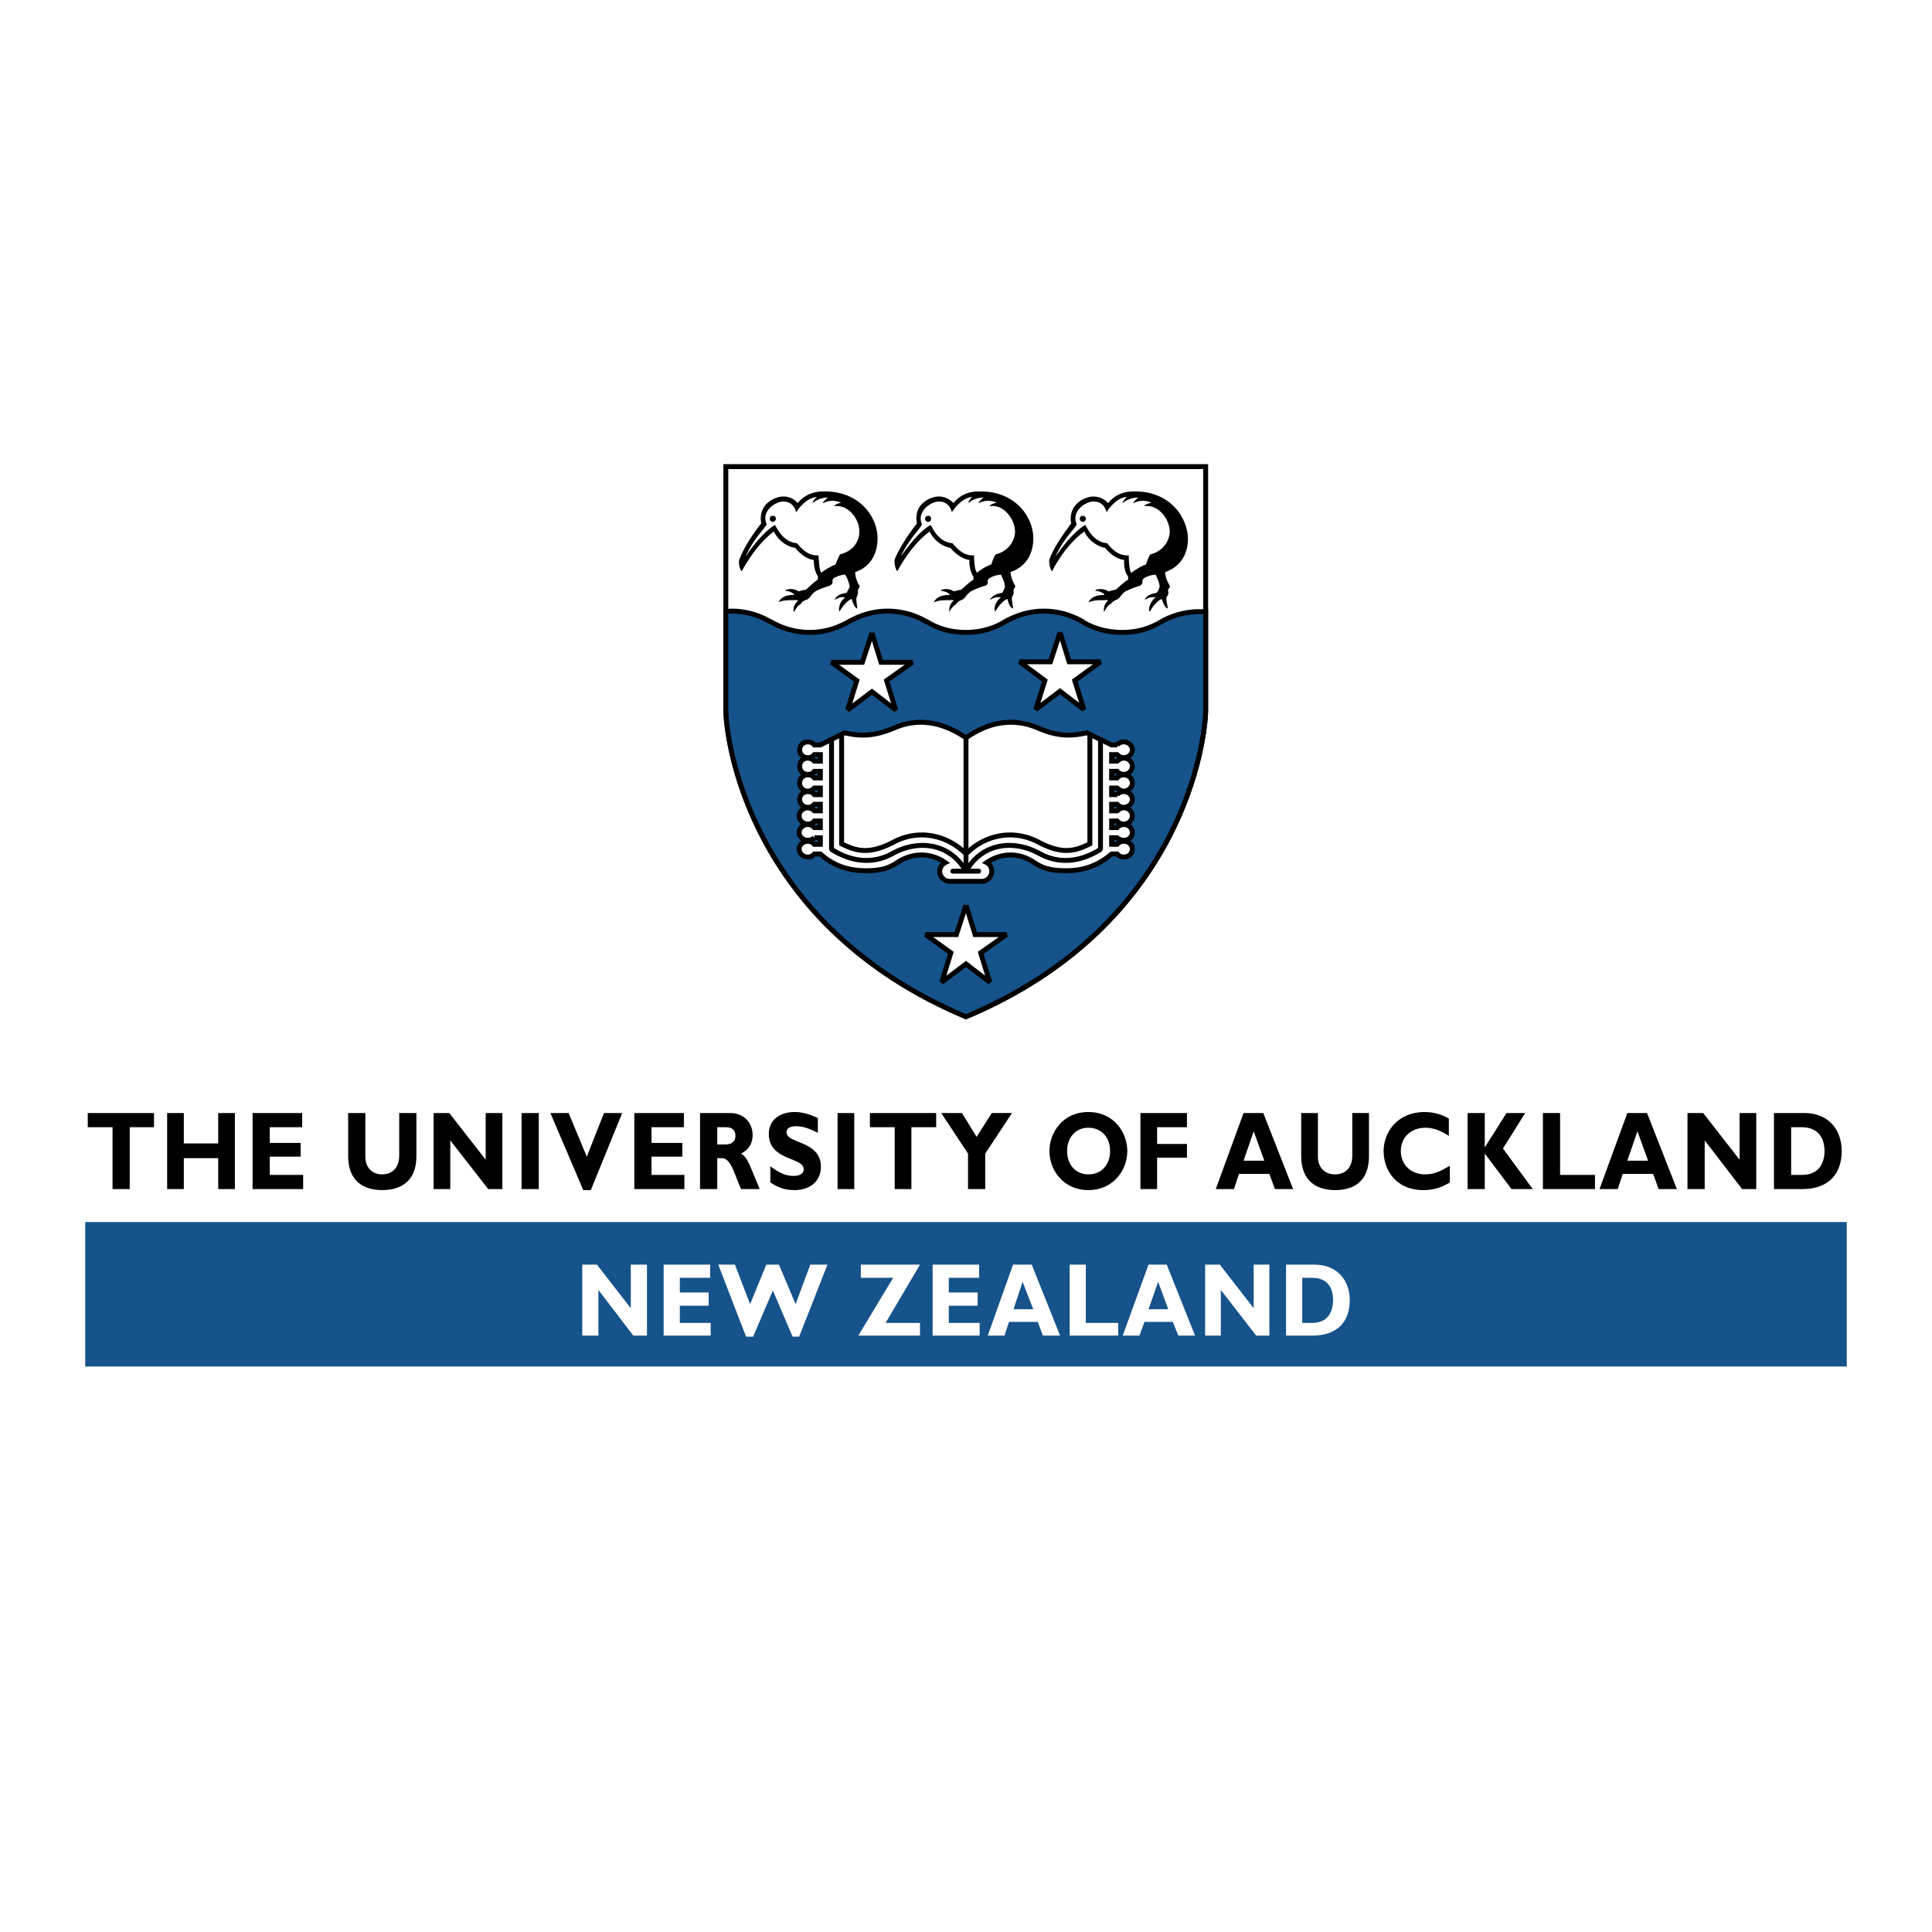 <svg xmlns="http://www.w3.org/2000/svg" width="2500" height="2500" viewBox="0 0 192.756 192.756"><path fill-rule="evenodd" clip-rule="evenodd" fill="#fff" d="M0 0h192.756v192.756H0V0z"/><path fill-rule="evenodd" clip-rule="evenodd" d="M15.364 111.047H8.756v1.416h2.472v6.172h1.715v-6.172h2.421v-1.416zM23.436 111.047h-1.665v3.035H18.34v-3.035h-1.664v7.588h1.664v-3.086h3.431v3.086h1.665v-7.588zM30.246 117.219h-3.33v-1.821h3.077v-1.367h-3.077v-1.568h3.229v-1.416h-4.944v7.588h5.045v-1.416zM39.83 111.047v4.25c0 1.314-.807 1.871-1.715 1.871-.958 0-1.665-.658-1.665-1.77v-4.352h-1.715v4.301c0 2.377 1.413 3.389 3.38 3.389 1.867 0 3.43-.859 3.43-3.389v-4.301H39.83v.001zM50.121 111.047h-1.665v4.654l-3.632-4.654H43.26v7.588h1.665v-4.856l3.783 4.856h1.413v-7.588zM53.752 111.047h-1.714v7.588h1.714v-7.588zM62.076 111.047H60.26l-1.715 4.351-1.816-4.351h-1.816l3.279 7.689h.756l3.128-7.689zM68.281 117.219h-3.28v-1.821h3.078v-1.367h-3.078v-1.568h3.229v-1.416h-4.943v7.588h4.994v-1.416zM69.844 111.047v7.588h1.715v-3.086h.454c.908 0 1.211 1.467 1.917 3.086h1.867c-.958-2.225-1.16-3.137-1.867-3.541.808-.404 1.16-1.012 1.16-1.871 0-1.113-.807-2.176-2.22-2.176h-3.026zm1.715 1.416h.858c.605 0 .958.254.958.861 0 .605-.454.859-.958.859h-.858v-1.72zM81.598 111.553c-.857-.404-1.564-.607-2.321-.607-1.564 0-2.573.861-2.573 2.176 0 2.732 3.48 2.277 3.48 3.541 0 .404-.353.658-1.009.658-.756 0-1.362-.254-2.32-.961v1.617c.656.406 1.261.76 2.421.76 1.513 0 2.624-.859 2.624-2.326 0-2.631-3.431-2.277-3.431-3.441 0-.404.353-.605.958-.605s1.16.15 2.169.656v-1.468h.002zM85.23 111.047h-1.665v7.588h1.665v-7.588zM93.402 111.047h-6.609v1.416h2.472v6.172h1.665v-6.172h2.472v-1.416zM96.58 118.635h1.715v-3.541l2.674-4.047h-2.018l-1.513 2.379-1.464-2.379h-2.068l2.674 4.047v3.541zM112.471 114.842c0-1.822-1.312-3.896-3.885-3.896s-3.885 2.074-3.885 3.896c0 1.922 1.412 3.895 3.885 3.895 2.471-.001 3.885-1.973 3.885-3.895zm-1.717 0c0 1.365-.857 2.326-2.168 2.326-1.262 0-2.119-.961-2.119-2.326 0-1.367.857-2.328 2.119-2.328 1.31 0 2.168.961 2.168 2.328zM118.422 111.047h-4.641v7.588h1.664v-3.137h2.977v-1.365h-2.977v-1.67h2.977v-1.416zM126.039 111.047h-1.967l-2.775 7.588h1.816l.504-1.518h3.027l.555 1.518h1.816l-2.976-7.588zm.102 4.756h-2.068l1.008-2.934 1.06 2.934zM134.918 111.047v4.25c0 1.314-.809 1.871-1.715 1.871-1.01 0-1.715-.658-1.715-1.77v-4.352h-1.666v4.301c0 2.377 1.412 3.389 3.381 3.389 1.865 0 3.379-.859 3.379-3.389v-4.301h-1.664v.001zM144.652 116.309c-.957.557-1.562.859-2.471.859-1.412 0-2.422-.961-2.422-2.326 0-1.367 1.01-2.328 2.473-2.328.857 0 1.613.355 2.32.811v-1.721c-.656-.404-1.514-.658-2.422-.658-2.623 0-4.086 1.924-4.086 3.896s1.312 3.895 3.936 3.895c1.008 0 1.715-.203 2.672-.76v-1.668zM152.17 111.047h-1.867l-2.168 3.439v-3.439h-1.715v7.588h1.715v-3.541l2.672 3.541h2.119l-2.977-4.047 2.221-3.541zM159.131 117.219h-3.481v-6.172h-1.714v7.588h5.195v-1.416zM164.326 111.047h-1.967l-2.775 7.588h1.816l.504-1.518h3.027l.555 1.518h1.816l-2.976-7.588zm.102 4.756h-2.068l1.008-2.934 1.06 2.934zM175.223 111.047h-1.664v4.654l-3.633-4.654h-1.565v7.588h1.717v-4.856l3.733 4.856h1.412v-7.588zM176.988 111.047v7.588h2.824c2.725 0 3.936-1.619 3.936-3.793 0-2.074-1.262-3.795-3.732-3.795h-3.028zm1.715 1.416h1.059c1.615 0 2.271 1.062 2.271 2.379 0 1.111-.506 2.377-2.221 2.377h-1.109v-4.756z"/><path fill-rule="evenodd" clip-rule="evenodd" fill="#15538a" d="M184.252 121.922v14.416H8.504v-14.416h175.748z"/><path fill-rule="evenodd" clip-rule="evenodd" fill="#fff" d="M64.548 126.172h-1.614v4.349l-3.38-4.349h-1.463v7.082h1.614v-4.553l3.481 4.553h1.362v-7.082zM70.904 131.988h-3.077v-1.718h2.875v-1.317h-2.875v-1.467h3.026v-1.314h-4.641v7.082h4.692v-1.266zM77.108 128.752l1.968 4.602h.655l2.825-7.182h-1.715l-1.463 3.945-1.665-3.945h-1.26l-1.615 3.945-1.513-3.945H71.66l2.775 7.182h.706l1.967-4.602zM91.788 126.172h-5.902v1.314h3.228l-3.481 5.768h6.155v-1.266h-3.431l3.431-5.816zM97.74 131.988h-3.077v-1.718h2.876v-1.317h-2.876v-1.467h3.026v-1.314h-4.64v7.082h4.691v-1.266zM102.936 126.172h-1.865l-2.523 7.082h1.666l.453-1.367h2.875l.504 1.367h1.717l-2.827-7.082zm.152 4.451h-1.969l.908-2.732 1.061 2.732zM111.562 131.988h-3.228v-5.816h-1.615v7.082h4.843v-1.266zM116.404 126.172h-1.816l-2.572 7.082h1.664l.506-1.367h2.824l.555 1.367h1.664l-2.825-7.082zm.153 4.451h-1.969l.959-2.732 1.01 2.732zM126.645 126.172h-1.565v4.349l-3.379-4.349h-1.463v7.082h1.565v-4.553l3.531 4.553h1.311v-7.082zM128.309 126.172v7.082h2.623c2.574 0 3.734-1.467 3.734-3.541 0-1.922-1.211-3.541-3.531-3.541h-2.826zm1.615 1.314h1.008c1.514 0 2.068 1.012 2.068 2.227 0 1.062-.453 2.275-2.068 2.275h-1.008v-4.502zM96.378 101.438c21.792-9.156 23.911-27.821 23.911-30.654V46.555H72.417v24.229c0 2.833 2.169 21.497 23.961 30.654z"/><path d="M96.378 101.438c21.792-9.156 23.911-27.821 23.911-30.654V46.555H72.417v24.229c0 2.833 2.169 21.497 23.961 30.654" fill="none" stroke="#000" stroke-width=".49" stroke-miterlimit="2.613"/><path d="M120.238 61.021h-.504a7.802 7.802 0 0 0-3.885 1.012c-1.16.708-2.473 1.062-3.885 1.062s-2.773-.354-3.883-1.012l-.051-.051c-1.109-.657-2.473-1.062-3.885-1.062s-2.725.405-3.885 1.062c-1.16.708-2.471 1.062-3.884 1.062-1.413 0-2.774-.354-3.884-1.062h-.05a7.706 7.706 0 0 0-3.884-1.062c-1.412 0-2.724.405-3.884 1.062-1.16.658-2.472 1.062-3.884 1.062a7.696 7.696 0 0 1-3.884-1.062h-.051a7.562 7.562 0 0 0-3.884-1.062c-.151 0-.202 0-.403.05h-.151v9.763c0 2.833 2.169 21.498 23.961 30.654 21.792-9.156 23.911-27.821 23.911-30.654V61.02h-.051v.001z" fill-rule="evenodd" clip-rule="evenodd" fill="#15538a"/><path d="M120.238 61.021h-.504a7.802 7.802 0 0 0-3.885 1.012c-1.16.708-2.473 1.062-3.885 1.062s-2.773-.354-3.883-1.012l-.051-.051c-1.109-.657-2.473-1.062-3.885-1.062s-2.725.405-3.885 1.062c-1.16.708-2.471 1.062-3.884 1.062-1.413 0-2.774-.354-3.884-1.062h-.05a7.706 7.706 0 0 0-3.884-1.062c-1.412 0-2.724.405-3.884 1.062-1.16.658-2.472 1.062-3.884 1.062a7.706 7.706 0 0 1-3.884-1.062h-.051a7.562 7.562 0 0 0-3.884-1.062c-.151 0-.202 0-.403.05h-.151v9.763c0 2.833 2.169 21.498 23.961 30.654 21.792-9.156 23.911-27.821 23.911-30.654V61.02h-.051" fill="none" stroke="#000" stroke-width=".49" stroke-miterlimit="2.613"/><path d="M96.378 73.617c2.37-1.669 4.792-1.973 7.112-1.012 1.867.809 3.178.91 4.943.505l2.473 1.214h.555a.813.813 0 0 1 .656-.304c.453 0 .857.354.857.81 0 .404-.404.759-.857.759a.816.816 0 0 1-.656-.304h-.555v.657h.555c.152-.151.404-.303.656-.303.453 0 .857.354.857.809s-.404.81-.857.81a.813.813 0 0 1-.656-.304h-.555v.658h.555a.815.815 0 0 1 .656-.303c.453 0 .857.354.857.809 0 .455-.404.809-.857.809-.252 0-.504-.151-.656-.304h-.555v.658h.555a.813.813 0 0 1 .656-.304c.453 0 .857.354.857.759 0 .455-.404.809-.857.809a.815.815 0 0 1-.656-.303h-.555v.658h.555c.152-.151.404-.303.656-.303.453 0 .857.354.857.81 0 .455-.404.809-.857.809a.813.813 0 0 1-.656-.304h-.555v.658h.555a.815.815 0 0 1 .656-.303c.504 0 .857.354.857.81 0 .404-.354.758-.857.758a.959.959 0 0 1-.656-.253h-.555v.658h.555a.816.816 0 0 1 .656-.304c.504 0 .857.354.857.759 0 .455-.354.81-.857.81a.816.816 0 0 1-.656-.304h-.555c-1.412 1.214-2.875 1.669-4.541 1.669-1.412 0-2.27-.203-3.178-.81-1.463-1.012-3.277-1.012-4.742 0 .303.152.506.506.506.86 0 .557-.455 1.012-1.01 1.012h-3.178a1.013 1.013 0 0 1-1.009-1.012c0-.354.252-.708.555-.86-1.463-1.012-3.279-1.012-4.792 0-.908.607-1.715.81-3.127.81-1.715 0-3.178-.456-4.54-1.669h-.605a.813.813 0 0 1-.656.304c-.454 0-.858-.354-.858-.81 0-.405.404-.759.858-.759.252 0 .504.102.656.304h.605v-.658h-.605a.955.955 0 0 1-.656.253c-.454 0-.858-.354-.858-.758 0-.456.404-.81.858-.81.252 0 .504.101.656.303h.605v-.658h-.605c-.151.203-.403.304-.656.304-.454 0-.858-.354-.858-.809 0-.456.404-.81.858-.81.252 0 .504.152.656.303h.605v-.657h-.605c-.151.202-.353.303-.656.303a.798.798 0 0 1-.807-.809c0-.404.353-.759.807-.759.303 0 .504.101.656.304h.605v-.658h-.605c-.151.152-.353.304-.656.304a.798.798 0 0 1-.807-.809c0-.456.353-.809.807-.809.303 0 .504.101.656.303h.605v-.658h-.605c-.151.203-.353.304-.656.304-.454 0-.807-.354-.807-.81s.353-.809.807-.809c.303 0 .504.152.656.303h.605v-.657h-.605c-.151.202-.353.304-.656.304-.454 0-.807-.354-.807-.759 0-.456.353-.81.807-.81.303 0 .504.101.656.304h.605l2.421-1.214c1.766.405 3.078.304 4.994-.505 2.271-.962 4.692-.659 7.113 1.011z" fill-rule="evenodd" clip-rule="evenodd" fill="#fff"/><path d="M96.378 73.617c2.37-1.669 4.792-1.973 7.112-1.012 1.867.809 3.178.91 4.943.505l2.473 1.214h.555a.813.813 0 0 1 .656-.304c.453 0 .857.354.857.81 0 .404-.404.759-.857.759a.816.816 0 0 1-.656-.304h-.555v.657h.555c.152-.151.404-.303.656-.303.453 0 .857.354.857.809s-.404.81-.857.81a.813.813 0 0 1-.656-.304h-.555v.658h.555a.813.813 0 0 1 .656-.304c.453 0 .857.354.857.809 0 .455-.404.809-.857.809-.252 0-.504-.151-.656-.304h-.555v.658h.555a.813.813 0 0 1 .656-.304c.453 0 .857.354.857.759 0 .455-.404.809-.857.809a.815.815 0 0 1-.656-.303h-.555v.659h.555c.152-.151.404-.303.656-.303.453 0 .857.354.857.81 0 .455-.404.809-.857.809a.813.813 0 0 1-.656-.304h-.555v.658h.555a.815.815 0 0 1 .656-.303c.504 0 .857.354.857.81 0 .404-.354.758-.857.758a.959.959 0 0 1-.656-.253h-.555v.658h.555a.816.816 0 0 1 .656-.304c.504 0 .857.354.857.759 0 .455-.354.81-.857.81a.816.816 0 0 1-.656-.304h-.555c-1.412 1.214-2.875 1.669-4.541 1.669-1.412 0-2.27-.203-3.178-.81-1.463-1.012-3.277-1.012-4.742 0 .303.152.506.506.506.86 0 .557-.455 1.012-1.01 1.012h-3.178a1.013 1.013 0 0 1-1.009-1.012c0-.354.252-.708.555-.86-1.463-1.012-3.279-1.012-4.792 0-.908.607-1.715.81-3.127.81-1.715 0-3.178-.456-4.54-1.669h-.605a.813.813 0 0 1-.656.304c-.454 0-.858-.354-.858-.81 0-.405.404-.759.858-.759.252 0 .504.102.656.304h.605v-.658h-.605a.955.955 0 0 1-.656.253c-.454 0-.858-.354-.858-.758 0-.456.404-.81.858-.81.252 0 .504.101.656.303h.605v-.658h-.605c-.151.203-.403.304-.656.304-.454 0-.858-.354-.858-.809 0-.456.404-.81.858-.81.252 0 .504.152.656.303h.605v-.657h-.605c-.151.202-.353.303-.656.303a.798.798 0 0 1-.807-.809c0-.404.353-.759.807-.759.303 0 .504.101.656.304h.605v-.658h-.605c-.151.152-.353.304-.656.304a.798.798 0 0 1-.807-.809c0-.456.353-.809.807-.809.303 0 .504.101.656.304h.605v-.658h-.605c-.151.203-.353.304-.656.304-.454 0-.807-.354-.807-.81s.353-.809.807-.809c.303 0 .504.152.656.303h.605v-.657h-.605c-.151.202-.353.304-.656.304-.454 0-.807-.354-.807-.759 0-.456.353-.81.807-.81.303 0 .504.101.656.304h.605l2.421-1.214c1.766.405 3.078.304 4.994-.505 2.271-.963 4.692-.66 7.113 1.01m-1.312 13.302h2.572m-1.26-13.302V86.92m12.358-13.506v10.774c-1.512.759-2.773 1.062-5.094-.151-2.775-1.467-5.6-.557-7.265 1.163-1.665-1.72-4.54-2.63-7.264-1.163-2.371 1.214-3.632.91-5.145.151V73.414" fill="none" stroke="#000" stroke-width=".49" stroke-linecap="round" stroke-miterlimit="2.613"/><path d="M109.797 73.819v10.926c-2.17 1.365-4.289 1.416-6.104.404-2.371-1.315-5.6-1.214-7.315 1.771-1.715-2.984-4.994-3.085-7.314-1.771-1.816 1.012-3.935.961-6.104-.404V73.819" fill="none" stroke="#000" stroke-width=".49" stroke-linecap="round" stroke-linejoin="bevel" stroke-miterlimit="2.613"/><path fill-rule="evenodd" clip-rule="evenodd" fill="#fff" d="M86.996 63.146l.907 2.934h3.128l-2.573 1.82.908 2.934-2.37-1.821-2.422 1.821.908-2.934-2.522-1.82h3.077l.959-2.934z"/><path fill="none" stroke="#000" stroke-width=".49" stroke-miterlimit="2.613" d="M86.996 63.146l.907 2.934h3.128l-2.573 1.82.908 2.934-2.37-1.821-2.422 1.821.908-2.934-2.522-1.82h3.077l.959-2.934"/><path fill-rule="evenodd" clip-rule="evenodd" fill="#fff" d="M105.762 63.095l.906 2.934h3.129l-2.572 1.871.906 2.884-2.369-1.821-2.422 1.821.908-2.884-2.523-1.871h3.078l.959-2.934z"/><path fill="none" stroke="#000" stroke-width=".49" stroke-miterlimit="2.613" d="M105.762 63.095l.906 2.934h3.129l-2.572 1.871.906 2.884-2.369-1.821-2.422 1.821.908-2.884-2.523-1.871h3.078l.959-2.934"/><path fill-rule="evenodd" clip-rule="evenodd" fill="#fff" d="M96.378 90.309l.907 2.934h3.129l-2.572 1.82.906 2.933-2.37-1.82-2.421 1.82.908-2.933-2.523-1.82h3.077l.959-2.934z"/><path fill="none" stroke="#000" stroke-width=".49" stroke-miterlimit="2.613" d="M96.378 90.309l.907 2.934h3.129l-2.572 1.82.906 2.933-2.37-1.82-2.421 1.82.908-2.933-2.523-1.82h3.077l.959-2.934"/><path d="M79.58 50.197c.858-1.062 2.018-1.164 2.522-1.164 3.683-.101 5.549 2.63 5.448 4.856-.101 2.529-1.968 3.085-2.22 3.187 0 0-.05.506.353 1.265.051.051.152.101.051.253 0 .051-.101.152-.101.202 0 0-.051.102-.051.203.051.152 0 .354-.101.556-.101.203 0 .708.05 1.062 0 .101-.05.101-.101.051-.202-.152-.404-.658-.454-.911-.454.152-.958.809-1.16 1.164 0 .05-.101.101-.101 0 0-.051-.101-.759.605-1.315-.353-.101-.706.051-.958.202-.05 0-.151.051-.05-.05 0 0 .202-.506 1.16-.607 0-.051.202-.354.303-.607a3.303 3.303 0 0 0-.454-1.214c-.051 0-.706.051-1.211.405 0 .051-.05.101-.05.203v.202s-.051.202-.303.303c0 0-.808.253-1.211.456 0 0-.353.151-.605.506-.05.05-.252.404-.555.455-.101.051-.252.102-.354.202-.101.152-.201.253-.303.304-.101.051-.302.304-.454.607-.05.05-.101.152-.101 0v-.303c.101-.405.303-.607.454-.759-.05-.051-.05 0-.151-.051-.252.051-1.21-.051-1.766.202 0 .051-.05.051 0-.051.101-.101.303-.657 1.514-.657.05-.152-.555-.404-.807-.404-.101 0-.05-.051 0-.102.05 0 .605-.253 1.261.152 0 0 .454-.152.707-.152.303-.253.958-.91 1.211-1.012v-.354c-.354-.506-.404-1.214-.404-1.619-.706-.051-1.463-.708-1.867-1.214-.555-.051-1.563-.506-2.118-1.619-1.867 1.366-3.078 3.793-3.179 3.895-.05.05-.05.05-.101 0-.202-.354-.252-.961-.151-1.113.353-1.012 1.211-2.377 2.169-3.591-.353-2.023 1.513-2.731 2.27-2.681.759-.001 1.263.505 1.364.657z" fill-rule="evenodd" clip-rule="evenodd"/><path d="M79.429 51.107s.908-1.467 2.068-1.517c-.353.303-.404.505-.404.505v.102s.505-.557 1.514-.557c-.354.253-.505.506-.505.506v.051c0 .05.707-.506 1.816-.051-.252.051-.605.202-.656.304-.05.051 0 .051 0 .051 1.312-.203 2.522 1.264 2.472 2.579 0 .961-.656 1.922-1.917 2.226-.151.202-.454 1.011-.454 1.011-.555.202-1.312.708-1.413.81v.051l-.05-.102c-.202-.354-.202-1.518-.252-1.669-1.261.101-1.968-1.113-2.169-1.214-1.412-.102-2.068-1.72-2.169-1.821-1.06.658-2.169 2.023-2.875 3.085 0-.05-.051 0 0-.05.807-1.72 1.765-2.58 2.068-3.085-.656-1.366 1.009-2.377 1.715-2.276 1.009-.001 1.211 1.061 1.211 1.061z" fill-rule="evenodd" clip-rule="evenodd" fill="#fff"/><path d="M76.806 51.765c0-.202.101-.303.303-.303.151 0 .302.101.302.303 0 .152-.151.303-.302.303-.202 0-.303-.151-.303-.303zM95.117 50.197c.857-1.062 1.967-1.164 2.522-1.164 3.684-.101 5.549 2.63 5.449 4.856-.102 2.529-2.018 3.085-2.271 3.187 0 0 0 .506.404 1.265.051.051.102.101.051.253a.385.385 0 0 0-.102.202c-.051 0-.051.102-.051.203.051.152 0 .354-.15.556-.051.203.051.708.102 1.062 0 .101-.051.101-.102.051-.252-.152-.404-.658-.455-.911-.453.152-.957.809-1.16 1.164 0 .05-.1.101-.1 0-.051-.051-.102-.759.605-1.315-.354-.101-.758.051-1.01.202 0 0-.102.051-.051-.05.051 0 .252-.506 1.211-.607 0-.051.203-.354.252-.607 0-.354-.201-.809-.402-1.214-.051 0-.707.051-1.211.405 0 .051-.102.101-.102.203v.202s0 .202-.252.303c-.051 0-.857.253-1.211.456-.051 0-.353.151-.656.506-.05.05-.252.404-.504.455-.101.051-.252.102-.353.202-.101.152-.252.253-.303.304-.101.051-.353.304-.504.607 0 .05-.05.152-.05 0v-.303c.101-.405.252-.607.454-.759-.101-.051-.101 0-.151-.051-.303.051-1.211-.051-1.766.202-.05.051-.101.051-.05-.051.101-.101.302-.657 1.563-.657 0-.152-.555-.404-.857-.404-.05 0 0-.051 0-.102.101 0 .605-.253 1.261.152.05 0 .504-.152.706-.152.303-.253 1.009-.91 1.261-1.012 0-.05-.051-.202 0-.354h-.051c-.302-.506-.403-1.214-.353-1.619-.706-.051-1.513-.708-1.917-1.214-.504-.051-1.513-.506-2.068-1.619-1.867 1.366-3.127 3.793-3.178 3.895-.05.05-.05.05-.101 0-.202-.354-.252-.961-.202-1.113.404-1.012 1.261-2.377 2.22-3.591-.403-2.023 1.514-2.731 2.22-2.681.757-.001 1.312.505 1.413.657z" fill-rule="evenodd" clip-rule="evenodd"/><path d="M94.965 51.107s.908-1.467 2.018-1.517c-.302.303-.353.505-.353.505v.102s.504-.557 1.512-.557a1.936 1.936 0 0 0-.504.506v.051c0 .05.707-.506 1.816-.051-.252.051-.656.202-.707.304 0 .051.051.051.051.051 1.312-.203 2.473 1.264 2.473 2.579-.051.961-.707 1.922-1.918 2.226-.201.202-.453 1.011-.453 1.011-.605.202-1.312.708-1.412.81v.051l-.051-.102c-.252-.354-.252-1.518-.252-1.669-1.262.101-2.018-1.113-2.169-1.214-1.463-.102-2.068-1.72-2.169-1.821-1.11.658-2.169 2.023-2.926 3.085.05-.05 0 0 0-.05.857-1.72 1.816-2.58 2.068-3.085-.606-1.366 1.059-2.377 1.765-2.276 1.01-.001 1.211 1.061 1.211 1.061z" fill-rule="evenodd" clip-rule="evenodd" fill="#fff"/><path d="M92.292 51.765c0-.202.151-.303.302-.303.202 0 .303.101.303.303 0 .152-.101.303-.303.303-.151 0-.302-.151-.302-.303zM110.553 50.197c.857-1.062 1.967-1.164 2.523-1.164 3.631-.101 5.498 2.63 5.447 4.856-.102 2.529-2.018 3.085-2.27 3.187 0 0-.051.506.402 1.265 0 .051.102.101.051.253-.051.051-.102.152-.15.202 0 0-.051.102 0 .203.049.152 0 .354-.152.556-.102.203.051.708.102 1.062 0 .101-.051.101-.102.051-.252-.152-.404-.658-.504-.911-.404.152-.959.809-1.109 1.164 0 .05-.102.101-.152 0 0-.051-.051-.759.656-1.315-.354-.101-.758.051-1.01.202 0 0-.1.051-.049-.05 0 0 .252-.506 1.16-.607.049-.051.252-.354.301-.607 0-.354-.201-.809-.402-1.214-.051 0-.758.051-1.211.405-.051.051-.102.101-.102.203v.202s-.049.202-.252.303c-.051 0-.857.253-1.211.456-.049 0-.402.151-.654.506-.051.05-.252.404-.555.455-.051.051-.203.102-.303.202-.152.152-.254.253-.354.304-.102.051-.303.304-.455.607 0 .05-.051.152-.051 0-.049-.101 0-.303 0-.303.051-.405.254-.607.404-.759-.051-.051-.051 0-.102-.051-.303.051-1.209-.051-1.766.202-.049.051-.1.051-.049-.051.1-.101.303-.657 1.562-.657 0-.152-.555-.404-.857-.404-.1 0-.051-.051 0-.102.051 0 .605-.253 1.262.152.051 0 .453-.152.707-.152.303-.253.957-.91 1.26-1.012 0-.05-.051-.202 0-.354h-.051c-.352-.506-.402-1.214-.352-1.619-.758-.051-1.514-.708-1.918-1.214-.504-.051-1.514-.506-2.068-1.619-1.916 1.366-3.127 3.793-3.178 3.895-.051.05-.102.05-.102 0-.201-.354-.252-.961-.201-1.113.354-1.012 1.262-2.377 2.17-3.591-.354-2.023 1.562-2.731 2.27-2.681.758-.001 1.313.505 1.415.657z" fill-rule="evenodd" clip-rule="evenodd"/><path d="M110.402 51.107s.857-1.467 2.018-1.517c-.303.303-.404.505-.404.505v.102s.555-.557 1.564-.557a1.895 1.895 0 0 0-.504.506v.051c0 .05.705-.506 1.814-.051-.252.051-.654.202-.705.304v.051c1.361-.203 2.521 1.264 2.521 2.579-.051.961-.707 1.922-1.916 2.226-.203.202-.455 1.011-.455 1.011-.605.202-1.311.708-1.412.81 0 0-.051 0 0 .051l-.102-.102c-.201-.354-.201-1.518-.201-1.669-1.311.101-2.018-1.113-2.17-1.214-1.463-.102-2.066-1.72-2.168-1.821-1.109.658-2.17 2.023-2.926 3.085.051-.05 0 0 0-.05.807-1.72 1.816-2.58 2.068-3.085-.605-1.366 1.008-2.377 1.766-2.276 1.009-.001 1.212 1.061 1.212 1.061z" fill-rule="evenodd" clip-rule="evenodd" fill="#fff"/><path d="M107.729 51.765c0-.202.15-.303.303-.303.15 0 .303.101.303.303a.326.326 0 0 1-.303.303.324.324 0 0 1-.303-.303z" fill-rule="evenodd" clip-rule="evenodd"/></svg>